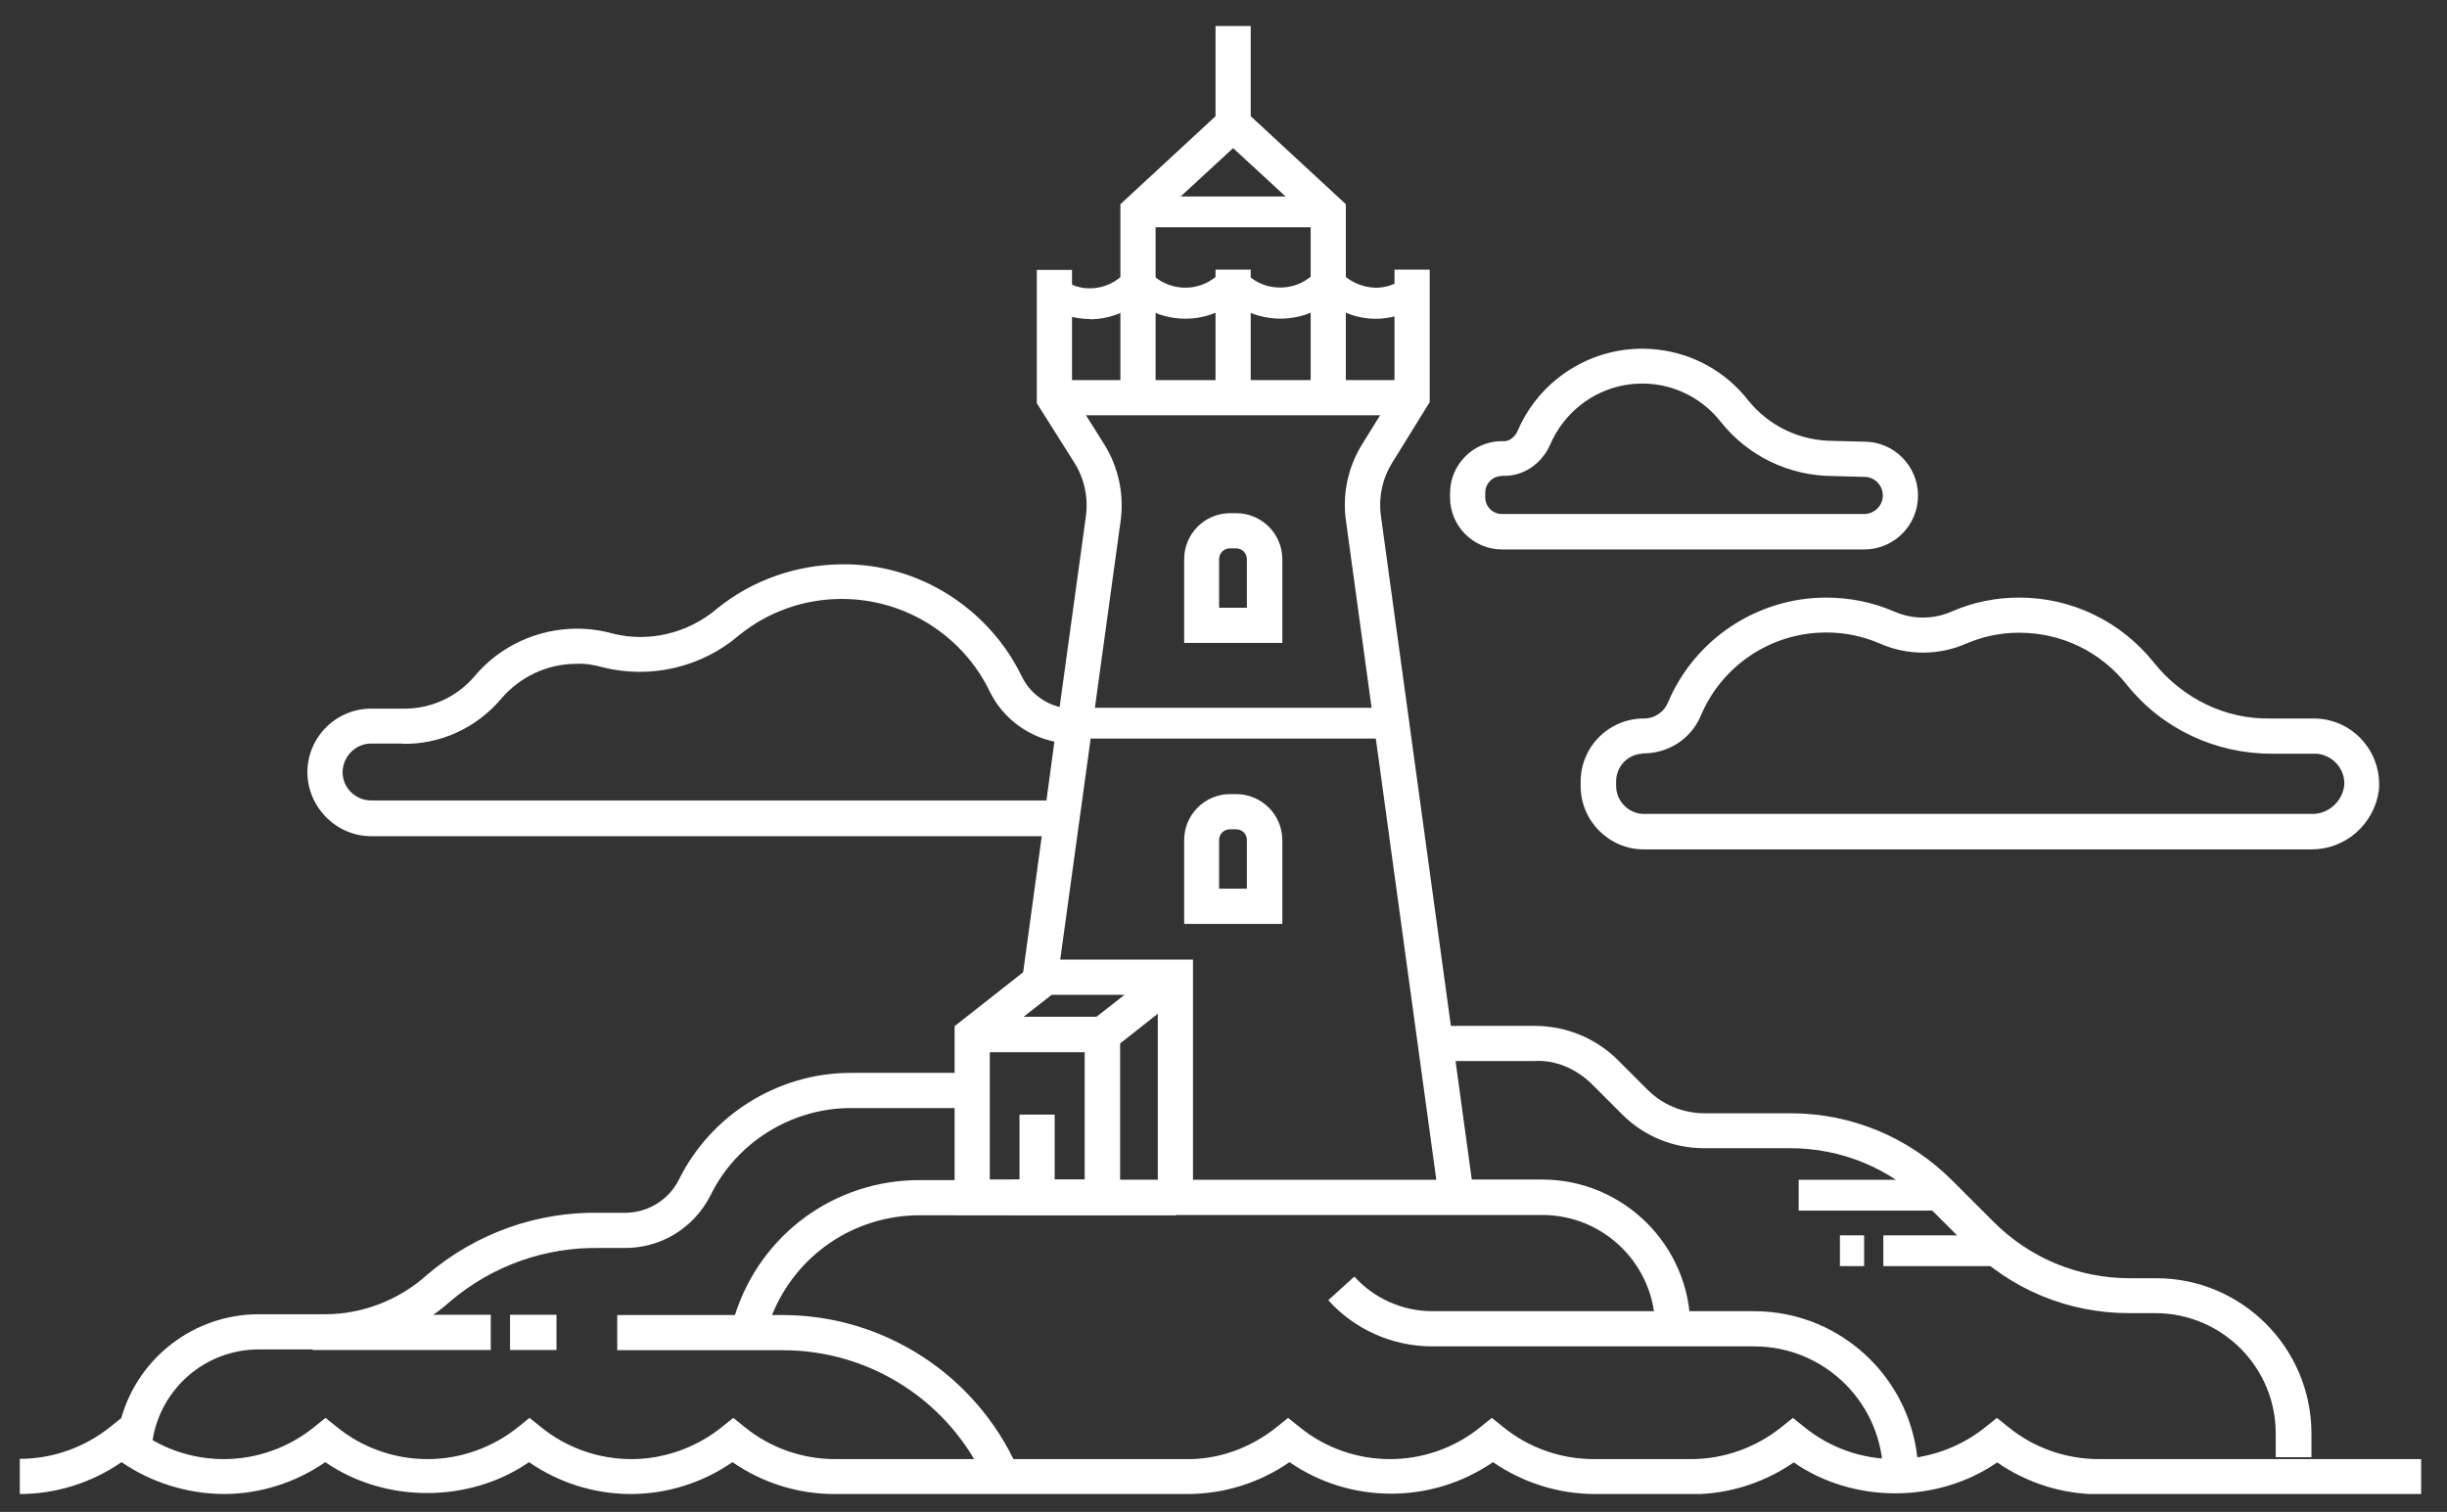 <?xml version="1.0" encoding="UTF-8"?>
<svg xmlns="http://www.w3.org/2000/svg" width="89" height="55" viewBox="0 0 89 55" fill="none">
  <rect x="0" y="0" width="89" height="55" fill="#333333" stroke="none"/>
  <g clip-path="url(#clip0_238_13908)">
    <path d="M43.1 54.348H30.34C29.02 54.348 27.72 53.938 26.64 53.188C25.56 53.938 24.26 54.348 22.94 54.348C21.62 54.348 20.32 53.938 19.24 53.188C17.07 54.688 14 54.688 11.83 53.188C10.75 53.938 9.45 54.348 8.13 54.348C6.82 54.338 5.51 53.938 4.42 53.188C3.34 53.938 2.04 54.348 0.72 54.348V53.068C1.92 53.068 3.09 52.648 4.02 51.898L4.41 51.588C5.03 49.388 7.06 47.808 9.41 47.808H11.82C13.19 47.808 14.52 47.288 15.54 46.368C17.3 44.868 19.53 44.068 21.83 44.118H22.66C23.53 44.138 24.3 43.678 24.69 42.918C25.85 40.558 28.3 39.028 30.94 39.028H35.37V40.308H30.94C28.79 40.308 26.78 41.558 25.84 43.488C25.22 44.698 24 45.428 22.65 45.398H21.82C19.83 45.358 17.9 46.048 16.39 47.328C15.14 48.448 13.52 49.078 11.82 49.088H9.41C7.48 49.088 5.85 50.498 5.55 52.388C6.33 52.838 7.23 53.078 8.14 53.078C9.34 53.078 10.51 52.658 11.43 51.908L11.84 51.578L12.25 51.908C13.18 52.668 14.35 53.078 15.55 53.078C16.75 53.078 17.92 52.658 18.85 51.908L19.26 51.578L19.67 51.908C20.6 52.668 21.77 53.078 22.96 53.078C24.16 53.078 25.33 52.658 26.26 51.908L26.67 51.578L27.08 51.908C28.01 52.668 29.18 53.078 30.38 53.078H43.1C44.31 53.108 45.5 52.668 46.44 51.908L46.85 51.578L47.26 51.908C49.17 53.468 51.94 53.468 53.85 51.908L54.26 51.578L54.67 51.908C55.6 52.668 56.77 53.078 57.97 53.078H61.5C62.7 53.078 63.87 52.658 64.8 51.908L65.21 51.578L65.62 51.908C66.55 52.668 67.72 53.078 68.92 53.078C70.12 53.078 71.29 52.658 72.22 51.908L72.63 51.578L73.04 51.908C73.97 52.668 75.14 53.078 76.34 53.078H88.16V54.358H76.34C75.02 54.358 73.72 53.948 72.64 53.198C70.47 54.698 67.4 54.698 65.24 53.198C64.24 53.888 63.07 54.288 61.86 54.348H58.01C56.69 54.348 55.39 53.938 54.3 53.188C52.08 54.718 49.11 54.718 46.9 53.188C45.82 53.938 44.52 54.348 43.19 54.348H43.1ZM84.05 53.008H82.77V52.138C82.77 49.728 80.81 47.778 78.41 47.768H77.44C75.22 47.768 73.14 46.908 71.58 45.338L70.06 43.818C68.74 42.498 66.98 41.768 65.11 41.768H61.98C60.85 41.768 59.79 41.328 59 40.538L57.88 39.418C57.33 38.888 56.59 38.548 55.81 38.598H52.94L53.53 42.908H56.09C59.06 42.908 61.48 45.328 61.48 48.298H60.2C60.2 46.038 58.36 44.198 56.1 44.198H36.75V42.918H52.24L48.96 18.988C48.81 18.008 49.02 16.998 49.55 16.148L50.72 14.258V9.808H52V14.628L50.64 16.828C50.27 17.418 50.13 18.118 50.23 18.798L52.77 37.318H55.81C56.93 37.318 57.98 37.738 58.79 38.508L59.92 39.638C60.47 40.188 61.21 40.498 62 40.498H65.13C67.34 40.498 69.42 41.368 70.99 42.928L72.51 44.448C73.83 45.768 75.59 46.498 77.46 46.498H78.43C81.54 46.498 84.07 49.038 84.07 52.148V53.018L84.05 53.008ZM38.47 35.638L37.2 35.468L37.89 30.418H13.5C12.23 30.418 11.19 29.368 11.18 28.098C11.18 26.818 12.22 25.778 13.5 25.778H14.65C15.66 25.798 16.62 25.358 17.27 24.588C18.19 23.498 19.54 22.878 20.97 22.868C21.42 22.868 21.86 22.928 22.29 23.048C23.6 23.378 25.02 23.038 26.07 22.148C27.37 21.088 28.99 20.538 30.64 20.528C33.42 20.498 35.98 22.138 37.18 24.638C37.45 25.178 37.96 25.578 38.54 25.718L39.49 18.818C39.59 18.128 39.45 17.428 39.08 16.838L37.71 14.668V9.818H38.99V14.298L40.16 16.158C40.69 17.008 40.9 18.018 40.75 19.008L38.46 35.648L38.47 35.638ZM14.64 27.048H13.5C12.93 27.048 12.47 27.518 12.46 28.088C12.46 28.658 12.93 29.118 13.5 29.118H38.06L38.35 26.978C37.35 26.768 36.48 26.118 36.01 25.178C35.02 23.108 32.91 21.788 30.63 21.788C30.63 21.788 30.61 21.788 30.6 21.788C29.24 21.788 27.92 22.258 26.87 23.118C25.52 24.268 23.68 24.708 21.94 24.278C21.61 24.188 21.28 24.128 20.96 24.148C19.91 24.148 18.91 24.618 18.23 25.418C17.33 26.478 16.02 27.088 14.63 27.058L14.64 27.048Z" fill="white"></path>
    <path d="M50.52 26.867H39.17V25.747H50.52V26.867ZM48.3 8.267H41.39V7.147H48.3V8.267Z" fill="white"></path>
    <path d="M51.35 15.107H38.36V13.828H40.75V7.428L44.21 4.228V0.948H45.49V4.228L48.95 7.428V13.828H51.34V15.107H51.35ZM45.49 13.828H47.67V7.988L44.85 5.388L42.03 7.988V13.828H44.21V9.808H45.49V13.828Z" fill="white"></path>
    <path d="M39.66 11.607C39.07 11.607 38.5 11.427 38.03 11.087L38.68 10.177C38.97 10.387 39.3 10.497 39.66 10.487C40.16 10.487 40.63 10.257 40.96 9.877L41.38 10.247L41.8 9.877C42.44 10.597 43.55 10.667 44.27 10.027C44.32 9.977 44.37 9.927 44.42 9.877L44.84 10.247L45.26 9.877C45.57 10.227 45.99 10.437 46.46 10.457C46.93 10.487 47.37 10.327 47.72 10.027C47.78 9.977 47.82 9.927 47.87 9.877L48.28 10.237L48.72 9.857C49.05 10.237 49.53 10.457 50.04 10.467C50.39 10.467 50.72 10.357 51.01 10.157L51.66 11.077C51.18 11.417 50.62 11.597 50.03 11.597C49.4 11.597 48.8 11.377 48.31 11.007C47.76 11.427 47.09 11.627 46.39 11.587C45.82 11.547 45.28 11.357 44.84 11.017C43.81 11.797 42.39 11.777 41.38 11.017C40.89 11.397 40.29 11.607 39.66 11.617V11.607Z" fill="white"></path>
    <path d="M40.74 44.197H34.72V37.328L37.8 34.907H43.39V43.557H42.11V36.877L40.74 37.958V44.208V44.197ZM38.37 42.907H39.45V38.278H36V42.907H37.08V40.547H38.36V42.907H38.37ZM37.22 36.987H39.88L40.9 36.188H38.25L37.23 36.987H37.22Z" fill="white"></path>
    <path d="M72.62 46.057H68.5V44.938H72.62V46.057ZM67.8 46.057H66.92V44.938H67.8V46.057ZM70.83 44.038H65.42V42.917H70.83V44.038Z" fill="white"></path>
    <path d="M35.85 53.888C34.55 50.987 31.66 49.117 28.48 49.117H22.45V47.837H26.73C27.66 44.917 30.34 42.917 33.47 42.928H42.77V44.208H33.45C31.05 44.208 28.95 45.667 28.08 47.837H28.46C32.14 47.837 35.49 50.008 37 53.377L35.83 53.898L35.85 53.888ZM69.77 53.667H68.49C68.49 51.078 66.39 48.977 63.8 48.977H52.09C50.65 48.977 49.27 48.367 48.31 47.297L49.26 46.438C49.98 47.237 51.02 47.697 52.09 47.697H63.8C67.09 47.697 69.77 50.377 69.77 53.667ZM20.24 49.108H18.55V47.828H20.24V49.108ZM17.85 49.108H11.37V47.828H17.85V49.108ZM46.64 33.608H43.07V30.558C43.07 29.637 43.82 28.887 44.74 28.887H44.96C45.88 28.887 46.63 29.628 46.64 30.547V33.617V33.608ZM44.35 32.328H45.35V30.558C45.35 30.337 45.18 30.168 44.96 30.168H44.73C44.52 30.168 44.34 30.337 44.34 30.558V32.328H44.35ZM84.1 30.898C84.1 30.898 84.07 30.898 84.05 30.898H59.79C58.52 30.898 57.49 29.858 57.49 28.598V28.438C57.49 27.188 58.47 26.177 59.72 26.137C60.15 26.157 60.5 25.927 60.66 25.567C61.63 23.258 63.89 21.747 66.41 21.738C67.28 21.738 68.11 21.907 68.9 22.247C69.56 22.538 70.32 22.538 70.98 22.247C71.76 21.907 72.59 21.738 73.44 21.738C75.36 21.738 77.15 22.608 78.35 24.117C79.39 25.407 80.94 26.177 82.61 26.137H84.06C84.17 26.137 84.28 26.137 84.39 26.148C85.7 26.277 86.65 27.457 86.52 28.767C86.34 29.997 85.3 30.898 84.08 30.898H84.1ZM59.73 27.418C59.21 27.438 58.78 27.878 58.78 28.427V28.587C58.78 29.148 59.24 29.608 59.79 29.608H84.06C84.66 29.628 85.17 29.188 85.26 28.598C85.32 28.017 84.88 27.477 84.27 27.418C84.21 27.418 84.16 27.418 84.11 27.418H84.09H82.63C80.57 27.418 78.65 26.517 77.36 24.918C76.41 23.707 74.98 23.017 73.45 23.017C73.45 23.017 73.43 23.017 73.42 23.017C72.75 23.017 72.11 23.157 71.5 23.418C70.51 23.848 69.38 23.848 68.39 23.418C67.77 23.148 67.11 23.008 66.44 23.008C66.44 23.008 66.43 23.008 66.42 23.008C64.42 23.008 62.62 24.207 61.85 26.058C61.48 26.907 60.65 27.418 59.73 27.407V27.418ZM46.64 23.387H43.07V20.337C43.07 19.418 43.82 18.668 44.74 18.668H44.96C45.88 18.668 46.63 19.407 46.64 20.328V23.387ZM44.35 22.108H45.35V20.337C45.35 20.128 45.18 19.948 44.96 19.948H44.73C44.52 19.948 44.34 20.117 44.34 20.337V22.108H44.35ZM67.81 19.988H54.63C53.59 19.988 52.74 19.137 52.74 18.098V17.938C52.74 16.898 53.59 16.047 54.63 16.047C54.87 16.087 55.09 15.908 55.19 15.688C55.51 14.938 56.02 14.258 56.67 13.748C57.7 12.938 58.99 12.568 60.29 12.717C61.59 12.867 62.76 13.518 63.57 14.547C64.33 15.498 65.46 16.038 66.68 16.038L67.81 16.067C68.88 16.067 69.76 16.948 69.76 18.027C69.76 19.117 68.88 19.988 67.8 19.988H67.81ZM54.62 17.317C54.29 17.317 54.02 17.587 54.02 17.927V18.087C54.02 18.427 54.29 18.698 54.63 18.698H67.8C68.17 18.698 68.48 18.398 68.48 18.027C68.48 17.648 68.18 17.348 67.81 17.348L66.69 17.317C65.08 17.317 63.58 16.598 62.58 15.338C61.98 14.578 61.11 14.088 60.15 13.977C59.19 13.867 58.24 14.137 57.48 14.738C57 15.117 56.62 15.617 56.38 16.177C56.07 16.878 55.39 17.348 54.63 17.308L54.62 17.317Z" fill="white"></path>
  </g>
  <defs>
    <clipPath id="clip0_238_13908">
      <rect width="87.34" height="53.4" fill="white" transform="translate(0.72 0.948)"></rect>
    </clipPath>
  </defs>
</svg>
